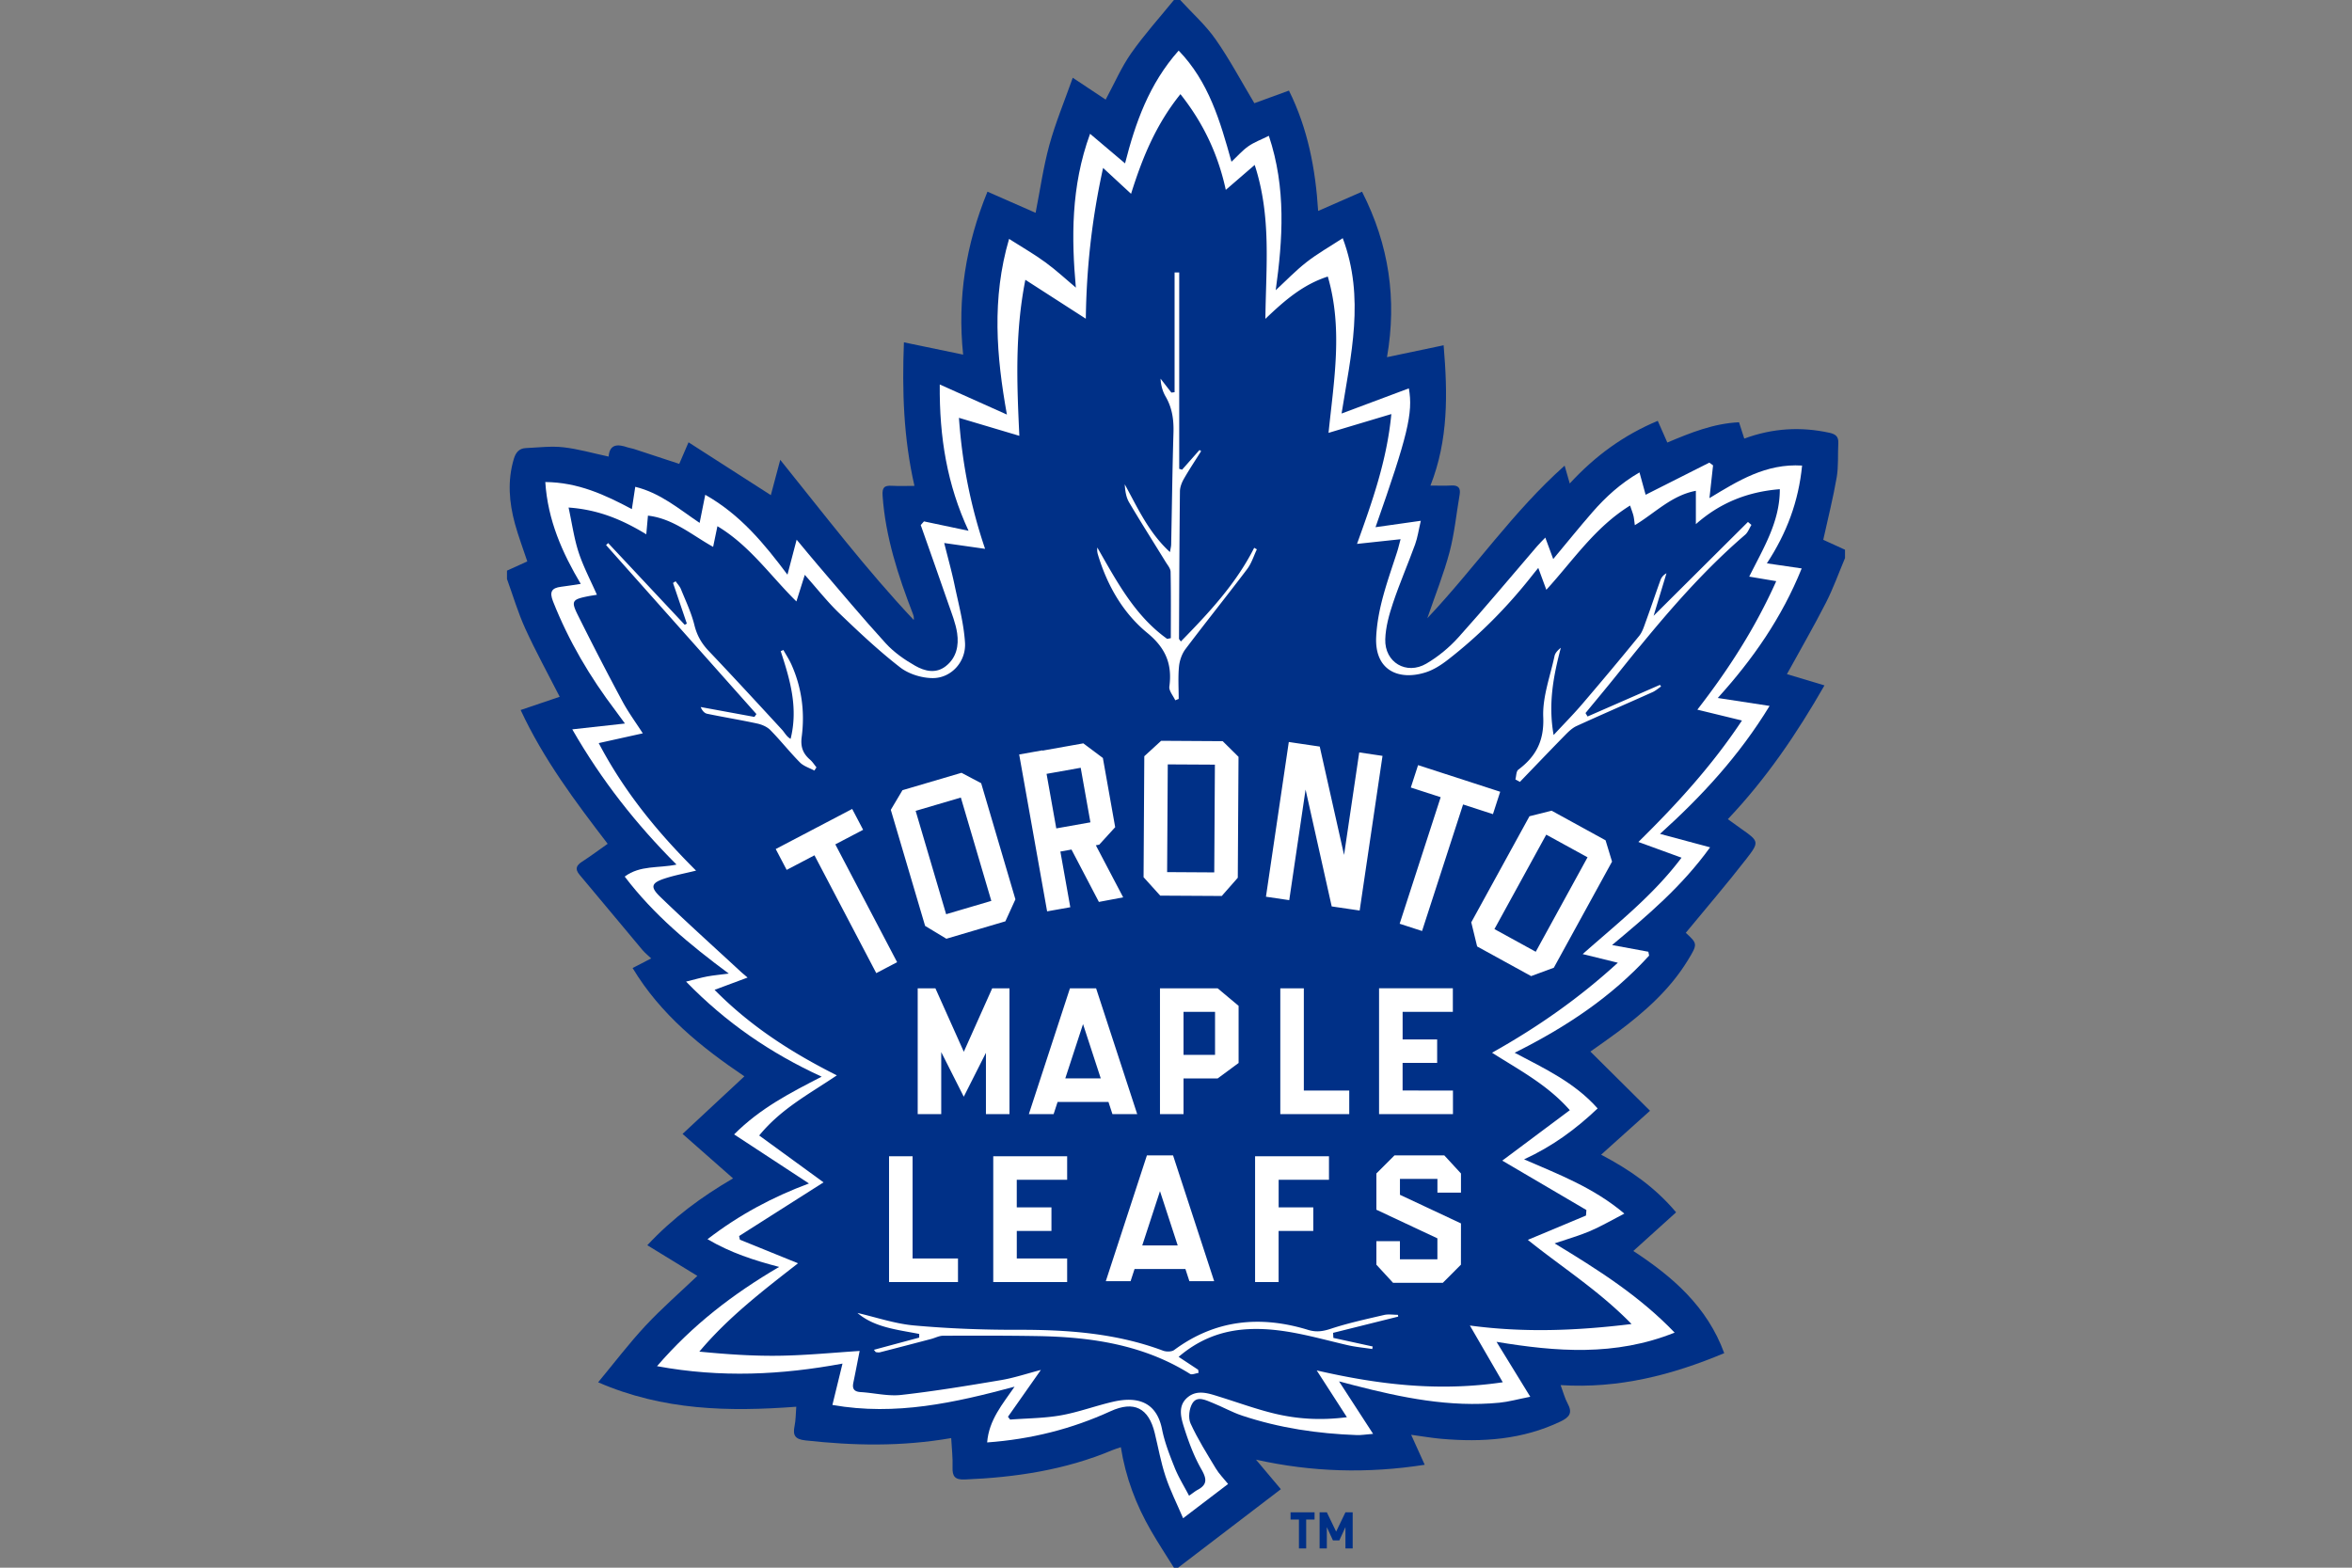 <svg xmlns="http://www.w3.org/2000/svg" viewBox="0 0 960 640" width="960" height="640" xml:space="preserve"><rect x="0" y="0" width="960" height="640" fill="#808080" stroke="none"/><path fill="#003087" d="M533.134 620.326v11.824h-2.957v-11.824h-3.423v-2.938h9.803v2.938h-3.423zm16.023 11.824v-8.712l-2.49 5.427h-2.612l-2.49-5.427v8.712h-2.956v-14.762h2.956l3.796 7.883 3.796-7.883h2.956v14.762h-2.956z"/><path fill="#003087" d="M206.933 236.373v-3.413l8.29-3.765c-1.792-5.407-3.656-10.304-5.032-15.334-2.392-8.751-3.123-17.587-.476-26.486.774-2.603 2.125-4.328 4.914-4.45 5.09-.222 10.249-.891 15.263-.333 6.11.68 12.102 2.435 18.525 3.806.414-5.215 3.776-5.144 7.795-3.742.798.278 1.667.35 2.472.613 6.127 2.001 12.247 4.026 18.56 6.107l3.79-8.803 33.594 21.56 3.84-14.406c18.183 22.6 35.218 44.914 54.492 65.39.156-1.06-.09-1.834-.382-2.59-5.997-15.536-11.138-31.264-12.33-48.066-.243-3.434.647-4.321 3.792-4.139 3.022.175 6.061.038 9.206.038-4.493-19.692-5.06-38.83-4.3-58.605l24.172 5.022c-2.404-23.093 1.11-44.93 9.927-66.524l19.655 8.633c1.867-9.463 3.157-18.755 5.622-27.723 2.497-9.087 6.155-17.854 9.538-27.42l13.437 8.925c3.522-6.524 6.35-13.135 10.386-18.9C467.008 14.164 473.281 7.225 479.147 0h2.56c4.864 5.312 10.346 10.192 14.444 16.041 5.743 8.197 10.456 17.116 15.83 26.092l14.123-5.152c7.717 15.565 10.836 31.984 11.918 49.14l17.914-7.861c11.068 21.752 14.272 44.044 10.183 67.552l23.114-4.855c1.68 19.862 1.958 38.653-5.376 57.277 3.376 0 5.928.123 8.462-.032 2.831-.174 3.94.92 3.453 3.745-1.35 7.816-2.094 15.787-4.113 23.423-2.337 8.832-5.779 17.371-9.076 27.017 19.447-20.597 35.03-43.594 56.044-62.286l2.09 7.28c10.328-11.227 21.986-19.752 35.922-25.572 1.371 3.112 2.6 5.902 3.903 8.856 9.635-4.069 18.95-7.8 29.265-8.276l2.142 6.663c11.642-4.286 23.084-4.915 34.767-2.374 2.53.55 3.756 1.57 3.615 4.222-.249 4.676.121 9.445-.665 14.021-1.43 8.322-3.519 16.53-5.478 25.45l8.879 4.056v3.413c-2.572 6.092-4.794 12.362-7.795 18.235-4.954 9.695-10.411 19.134-15.907 29.137l15.32 4.595c-11.29 19.732-23.739 38.054-39.44 54.62 2.026 1.457 3.714 2.696 5.426 3.899 7.22 5.074 7.55 5.324 2.2 12.219-7.98 10.284-16.477 20.167-24.794 30.27 4.837 4.464 4.94 4.528.688 11.447-7.27 11.83-17.487 20.834-28.462 29.054-3.795 2.843-7.712 5.522-11.159 7.98l24.334 24.166-19.959 17.936c11.69 6.161 21.978 13.256 30.607 23.528l-17.463 15.779c15.96 10.475 30.108 22.602 37.105 41.716-21.421 8.978-43.12 14.538-66.785 13.045 1.133 3.034 1.725 5.401 2.856 7.474 2.069 3.789.873 5.577-2.876 7.373-15.546 7.448-31.927 8.546-48.705 7.072-3.873-.34-7.716-1.019-12.278-1.637l5.537 12.238c-23.368 3.647-46.045 3-68.87-2.094l10.154 12.063L480.853 640h-1.707c-3.124-5.023-6.385-9.967-9.344-15.086-6.075-10.51-10.352-21.724-12.32-34.11-1.4.487-2.456.789-3.46 1.212-19.257 8.099-39.499 11.13-60.215 11.976-4.067.166-5.148-1.271-5.013-5.052.138-3.851-.334-7.724-.553-11.85-20.401 3.545-39.912 3.101-59.486.948-4.366-.48-5.212-2.127-4.43-5.96.496-2.43.454-4.97.68-7.79-27.621 2.082-54.341 1.552-80.868-9.974 6.764-8.15 12.672-15.963 19.32-23.084 6.642-7.114 14.025-13.535 21.182-20.355l-20.431-12.517c10.455-11.215 22.158-19.8 35-27.293l-20.617-18.158 25.24-23.5c-17.521-11.837-34.147-25.14-45.626-44.216l7.584-3.927c-1.38-1.32-2.6-2.286-3.58-3.454-8.563-10.208-17.054-20.476-25.636-30.668-2.022-2.402-1.337-3.864 1.058-5.406 3.445-2.218 6.732-4.68 10.397-7.257-13.263-17.32-26.195-34.522-35.518-54.624l15.941-5.404c-4.883-9.583-9.813-18.538-14.045-27.811-2.982-6.532-5.016-13.496-7.473-20.267z"/><path fill="#FFF" d="m383.576 156.963 27.402 12.278c-4.266-23.764-6.264-47.313.892-71.705 5.3 3.382 10.293 6.226 14.896 9.604 4.555 3.341 8.716 7.22 12.36 10.285-1.768-19.766-2.113-41.155 5.8-62.806L459.204 66.7c4.206-16.524 9.787-32.438 21.882-46.05 12.293 12.736 16.926 28.743 21.558 45.389 2.444-2.292 4.446-4.62 6.883-6.326 2.382-1.666 5.208-2.695 8.368-4.267 7.141 21.343 5.658 42.398 2.805 63.033 4.109-3.79 8.102-7.97 12.61-11.49 4.437-3.465 9.397-6.261 14.746-9.754 9.135 24.371 3.296 47.768-.475 71.587l27.46-10.275c1.803 10.066-.501 19.354-13.603 56.676l18.484-2.614c-.898 3.808-1.31 6.83-2.327 9.633-2.904 8.003-6.307 15.833-9.012 23.899-1.602 4.776-3.015 9.847-3.172 14.828-.297 9.434 8.616 14.735 16.778 9.947 4.823-2.83 9.358-6.577 13.101-10.74 10.925-12.149 21.382-24.718 32.037-37.11.985-1.147 2.076-2.203 3.403-3.601l3.236 8.76c5.542-6.644 10.644-12.966 15.973-19.09 5.412-6.22 11.455-11.754 19.236-16.275l2.511 9.127 25.997-13.118 1.525 1.11-1.474 13.38c11.73-7.108 23.053-14.204 37.812-13.294-1.437 14.686-6.291 27.619-14.38 39.918l14.22 2.076c-8.164 20.23-20.019 37.166-34.263 52.888l21.159 3.239c-12.437 20.42-27.843 37.015-44.73 52.238l20.444 5.496c-11.6 16.074-25.573 27.826-40.007 39.89l14.806 2.733.311 1.578c-15.297 16.843-33.929 29.218-54.872 39.662 12.2 6.456 24.438 12.113 33.856 22.73-8.81 8.387-18.287 15.384-30.013 20.791 14.291 6.213 28.323 11.51 40.922 22.139-5.098 2.634-9.402 5.177-13.961 7.125-4.505 1.925-9.266 3.25-14.503 5.038 17.57 10.672 34.532 21.35 48.99 36.43-24.319 9.744-48.374 7.792-72.698 3.766l13.77 22.417c-5.21 1.027-8.858 2.063-12.572 2.426-20.271 1.981-39.853-2.07-59.306-7.084-1.894-.488-3.784-.993-6.176-1.622 4.677 7.21 9.007 13.887 13.9 21.428-3.046.243-4.826.56-6.594.499-15.97-.557-31.663-2.889-46.855-7.943-4.153-1.382-8.02-3.6-12.103-5.22-2.705-1.074-6.18-2.956-8.139.098-1.369 2.136-1.848 6.037-.825 8.285 2.916 6.401 6.717 12.413 10.357 18.465 1.295 2.153 3.13 3.981 4.974 6.276L482.9 619.813c-2.571-6.025-5.294-11.406-7.166-17.068-1.909-5.774-2.982-11.825-4.422-17.755-2.474-10.193-8.458-13.243-18.044-8.858-15.78 7.216-32.283 11.418-50.355 12.733.744-9.243 6.332-15.668 11.2-22.759-24.259 6.507-48.48 12.012-74.36 7.456l4.122-16.88c-24.82 4.6-49.523 5.88-75.705 1.05 14.656-16.972 31.147-29.566 49.844-40.52-10.228-2.682-19.798-5.759-29.234-11.318 13.08-10.063 26.747-17.296 41.406-22.75l-30.551-20.032c10.73-10.747 22.934-16.972 35.741-23.566-20.917-9.626-39.009-21.999-55.352-38.81 3.558-.881 6.063-1.622 8.618-2.1 2.598-.487 5.243-.714 8.81-1.178-16.014-11.88-30.604-23.967-42.472-39.602 6.355-4.726 13.783-3.337 21.146-4.899-16.448-16.475-30.522-34.266-42.546-55.204l21.492-2.38c-1.257-1.719-2.511-3.493-3.825-5.223-10.451-13.76-19.143-28.503-25.513-44.618-1.526-3.862-.641-5.51 3.29-5.986 2.523-.307 5.03-.732 8.019-1.174-7.554-12.731-13.462-26-14.472-41.583 13.292.102 24.28 5.16 35.332 11.055l1.388-9.106c10.333 2.533 17.883 9.104 26.273 14.73l2.294-11.48c14.442 8.167 24.167 20.112 33.557 32.62l3.749-14.287c3.336 3.998 5.981 7.244 8.708 10.42 9.166 10.675 18.164 21.506 27.653 31.888 3.369 3.686 7.699 6.717 12.073 9.194 3.798 2.15 8.353 3.342 12.442.135 4.377-3.433 5.373-8.397 4.636-13.454-.584-4.01-2.164-7.9-3.501-11.774-3.732-10.813-7.568-21.59-11.363-32.38l1.316-1.495 18.201 3.836c-8.732-18.815-11.944-38.064-11.753-59.728z"/><path fill="#003087" d="m668.733 343.732 17.605 6.416c-11.66 15.493-26.108 26.744-40.35 39.355l14.349 3.526c-15.797 14.465-32.684 26.286-51.34 36.737 11.088 7.087 22.5 12.966 31.749 23.46L613.17 473.82l34.336 20.167-.161 2.246-23.737 9.935c13.596 10.994 28.915 20.591 42.333 34.36-22.495 2.747-43.88 3.579-65.99.612l13.428 23.163c-26.326 3.92-50.918.916-75.944-4.833l12.32 19.096c-10.805 1.386-20.407.742-29.801-1.541-7.423-1.805-14.64-4.456-21.949-6.725-4.505-1.398-9.32-3.265-13.383.257-4.117 3.567-2.49 8.577-1.14 12.81 1.799 5.633 3.93 11.282 6.845 16.396 2.176 3.815 2.635 6.252-1.52 8.469-.971.518-1.83 1.246-3.474 2.386-2.078-3.984-4.318-7.555-5.857-11.406-2.05-5.127-4.104-10.362-5.18-15.746-2.272-11.371-10.26-13.438-19.934-11.222-7.172 1.643-14.144 4.278-21.367 5.557-6.788 1.201-13.788 1.203-20.695 1.732l-.887-1.146 13.435-19.12c-5.773 1.501-10.94 3.252-16.25 4.146-13.547 2.282-27.118 4.531-40.761 6.059-5.393.604-10.999-.824-16.517-1.16-2.63-.16-3.55-1.266-3.024-3.81.908-4.393 1.747-8.801 2.572-12.983-10.517.665-21.522 1.765-32.542 1.943-10.873.175-21.76-.584-32.881-1.672 11.81-14.064 26.037-24.944 40.28-36.065l-23.732-9.636-.318-1.491 34.462-21.913-26.26-19.13c9.042-11.051 20.52-16.974 31.69-24.55-18.426-9.268-35.138-19.942-49.904-34.909l13.47-5.017c-1.198-1.032-2.098-1.762-2.947-2.547-10.938-10.116-22.016-20.088-32.729-30.438-4.216-4.073-3.603-5.688 2.012-7.506 3.889-1.26 7.943-2.01 12.635-3.164-15.551-15.48-29.21-31.999-39.73-52.059l17.987-3.987c-2.807-4.371-5.897-8.553-8.327-13.088a1261.044 1261.044 0 0 1-18.168-35.165c-2.863-5.769-2.32-6.405 4.126-7.703 1.082-.218 2.177-.368 3.643-.612-2.617-5.957-5.543-11.464-7.455-17.303-1.857-5.67-2.673-11.68-4.112-18.31 12.289.884 21.935 4.987 31.721 10.929l.68-7.62c10.313 1.189 17.91 7.917 26.602 12.752l1.753-8.441c13.215 7.922 21.55 20.184 32.24 30.719l3.42-10.855c5.05 5.675 9.237 11.032 14.094 15.692 7.987 7.662 16.08 15.293 24.805 22.066 3.521 2.734 8.818 4.373 13.314 4.39 7.536.027 13.687-6.67 13.18-14.517-.514-7.97-2.67-15.85-4.314-23.726-1.087-5.208-2.537-10.34-4.172-16.904l16.678 2.376c-5.758-17.002-9.326-34.36-10.664-53.486l24.652 7.347c-.988-20.968-1.89-41.699 2.452-63.697l24.676 15.89c.268-20.477 2.41-40.488 7.05-61.556l11.419 10.562c4.504-14.382 10.007-28.102 20.15-40.68 9.435 11.869 15.401 24.707 18.514 39.075l11.796-10.18c6.883 21.095 4.59 41.544 4.364 62.838 7.927-7.594 15.387-14.016 25.475-17.272 6.22 21.313 2.51 42.281.3 63.816l25.638-7.676c-1.817 18.917-7.727 35.556-14.013 53.004l17.786-1.909c-.589 2.162-.95 3.728-1.44 5.252-3.657 11.334-7.917 22.489-8.519 34.607-.692 13.93 9.485 17.961 20.304 14.46 3.155-1.022 6.16-2.949 8.814-5.003 12.986-10.055 24.446-21.673 34.6-34.581.684-.871 1.391-1.725 2.442-3.024l3.29 8.936c11.012-12.062 19.824-25.522 34.182-34.393.646 1.932 1.102 3.052 1.385 4.215.257 1.06.325 2.165.553 3.8 8.3-5.007 15.017-12.177 24.91-14.031v13.613c9.806-8.675 21.006-13.208 34.263-14.273.048 13.328-6.725 24.087-12.485 35.694l11.024 1.848c-8.59 19.225-19.542 36.147-32.196 52.466l18.21 4.426c-12.305 18.553-26.722 34.268-42.268 49.586zm-187.42-232.507-1.89-.005v48.893l-1.306.162-4.418-5.687c.138 2.746.84 5.194 2.08 7.33 2.671 4.604 3.345 9.462 3.187 14.712-.456 15.202-.627 30.413-.937 45.62-.018.892-.271 1.779-.49 3.133-8.686-7.944-13.163-18.03-18.457-27.669.16 2.672.537 5.268 1.77 7.36 4.823 8.18 9.928 16.192 14.896 24.287.8 1.304 2.018 2.699 2.047 4.071.184 9.026.095 18.057.095 27.086l-1.49.305c-13.25-9.458-20.612-23.536-28.506-37.288a6.669 6.669 0 0 0 .227 2.849c3.778 12.538 10.168 23.808 20.184 32.022 7.469 6.124 10.22 12.721 8.985 21.883-.233 1.726 1.551 3.723 2.405 5.596l1.407-.558c0-4.395-.302-8.819.118-13.173.238-2.463 1.162-5.19 2.638-7.15 8.282-10.995 16.912-21.728 25.212-32.71 1.763-2.335 2.647-5.335 3.936-8.028l-1.096-.621c-7.443 14.74-18.488 26.535-29.928 38.238-.473-.701-.755-.924-.754-1.146.088-20.049.159-40.098.376-60.145.019-1.72.746-3.586 1.618-5.113 2.203-3.854 4.678-7.554 7.043-11.316l-.679-.453-7.097 8.035-1.176-.347v-80.173zM570.69 537.5l-.088-.727c-1.899 0-3.88-.357-5.682.062-7.298 1.698-14.653 3.294-21.754 5.635-3.269 1.077-5.957 1.458-9.295.435-19.462-5.96-37.824-4.197-54.607 8.222-1.044.771-3.223.775-4.553.277-19.226-7.194-39.2-8.575-59.5-8.523-14.034.037-28.116-.51-42.09-1.764-7.88-.707-15.584-3.373-23.138-5.104 6.948 5.925 16.248 6.806 25.204 8.562v1.492l-18.496 4.985c.524.602.67.93.86.96.553.083 1.156.174 1.681.039a3679.388 3679.388 0 0 0 20.87-5.434c1.607-.423 3.197-1.3 4.798-1.307 12.797-.055 25.596-.08 38.39.133 21.975.364 43.301 3.46 62.443 15.442.774.485 2.306-.243 3.484-.406l-.164-1.281-7.983-5.269c8.414-7.203 17.663-10.72 28.271-11.293 14.054-.76 27.235 3.402 40.632 6.502 3.325.77 6.757 1.073 10.14 1.59l.161-1.031-16.042-3.502-.11-2.068 26.568-6.627zm144.18-323.205-1.418-1.213-38.512 38.324 5.256-17.375c-1.246.692-2.037 1.643-2.434 2.737-2.027 5.586-3.903 11.226-5.938 16.808-.762 2.09-1.428 4.384-2.789 6.056-7.622 9.36-15.38 18.614-23.223 27.79-3.543 4.146-7.393 8.03-11.68 12.653-2.28-12.812-.066-24.168 2.943-35.627-1.217.978-2.298 2.09-2.572 3.375-1.77 8.29-4.945 16.682-4.607 24.916.397 9.69-2.946 16.06-10.168 21.476-.892.67-.82 2.625-1.196 3.984l1.833 1.01c6.18-6.413 12.33-12.858 18.567-19.216 1.355-1.38 2.858-2.817 4.579-3.603 10.287-4.698 20.67-9.19 30.989-13.82 1.257-.563 2.333-1.532 3.493-2.313l-.473-.664-29.533 12.917-.837-1.41c4.291-5.22 8.64-10.396 12.863-15.67 16.166-20.192 32.57-40.156 52.283-57.105 1.158-.995 1.73-2.671 2.573-4.03zm-439.116 23.002-1.048.692 5.635 16.59-.858.491-31.253-33.363-.858.817 61.37 68.992-.816 1.157-21.924-4.029c.593 1.502 1.539 2.524 2.649 2.754 6.797 1.405 13.656 2.517 20.437 3.99 1.908.414 4.023 1.322 5.355 2.68 4.173 4.25 7.877 8.964 12.065 13.2 1.521 1.537 3.894 2.233 5.879 3.313l.862-1.314c-.863-1.052-1.6-2.252-2.615-3.128-2.881-2.486-3.945-5.226-3.416-9.255 1.334-10.156.05-20.117-4.17-29.557-.923-2.064-2.184-3.978-3.29-5.961l-1.104.454c3.748 11.49 7.239 23.009 4.036 35.824-1.675-.945-2.406-2.553-3.542-3.787-9.91-10.76-19.824-21.52-29.898-32.127-2.915-3.07-4.78-6.326-5.816-10.517-1.247-5.05-3.541-9.85-5.506-14.709-.474-1.17-1.436-2.144-2.174-3.207z"/><path fill="#FFF" d="m366.17 392.805-25.222-48.095 11.35-5.951-4.464-8.512-31.21 16.366 4.465 8.512 11.349-5.951 25.221 48.095m222.772-17.191 16.744-51.662 12.19 3.951 2.963-9.142-33.522-10.866-2.964 9.142 12.19 3.949-16.746 51.659m-117.232 77.719h10.112l-16.777-51.352h-10.674l-16.776 51.352h10.111l1.62-4.96h20.765l1.62 4.96zm-19.245-14.575 7.243-22.175 7.238 22.166h-14.485l.004.009zm50.655 82.78h10.111l-16.777-51.352h-10.674l-16.776 51.356h10.111l1.62-4.961h20.764l1.62 4.96v-.004zm-19.245-14.576 7.242-22.175 7.238 22.166h-14.485l.005.009zm130.097-9.009-24.909-11.684v-6.479h15.298v5.594h9.61v-7.816l-6.813-7.392H569.19l-7.4 7.392v14.8l24.903 11.684v8.548h-15.298v-7.4h-9.605v9.614l6.804 7.392h20.313l7.391-7.4m-23.81-71.115v-11.258h14.106v-9.596h-14.097v-11.259H593v-9.605h-30.117v51.356h30.162v-9.605m-60.867 0v-41.747h-9.605v51.354h28.138v-9.612M435.573 481.64v-9.606H405.41v51.356h30.162v-9.612h-20.557v-11.26h14.15v-9.61h-14.158v-11.26m127.435 0v-9.612h-30.162v51.355h9.605v-20.873h14.15v-9.61h-14.132v-11.26m-149.42 32.131v-41.743h-9.605v51.355h28.138v-9.612m114.532-103.144-8.543-7.155h-23.544v51.352h9.61v-14.568h13.935l8.544-6.302v-23.328h-.002zm-22.478 2.455h12.867v17.562h-12.867v-17.562zm-78.09-9.61-11.588 25.9-11.594-25.9h-7.229v51.354h9.606v-25.32l3.822 7.564.009.022 5.367 10.627v-.01.01l5.377-10.654 3.668-7.265v25.021h9.615v-51.352m152.258-94.897-9.506-1.41-6.19 41.856-9.93-44.241-3.118-.46-.37-.055-6.552-.967-2.584-.388-9.325 63.17 9.506 1.401 6.668-45.144 10.663 47.701 6.687.985 4.725.696m-106.435-3.515 9.912-1.87-11.16-21.253 1.392-.253 6.506-7.139-5.024-28.246-7.978-5.973-16.7 2.973-.017-.118-9.47 1.681 11.403 64.048 9.461-1.681-4.048-22.735 4.536-.813 11.169 21.352.018.027zm-21.362-52.283 13.934-2.484 3.967 22.274-13.934 2.475-3.967-22.273v.009zm-12.722 51.19-13.97-47.376-8.024-4.247-24.1 7.102-4.761 8.015 14.006 47.385 8.674 5.241 24.09-7.111 4.112-9.01h-.027zm-40.717-36.081 18.452-5.44 12.443 42.19-18.443 5.44-12.452-42.2v.01zm131.493 27.325.298-49.391-6.46-6.389-25.12-.153-6.877 6.298-.298 49.39 6.795 7.519 25.12.144 6.542-7.445v.027zm-28.572-46.3 19.229.107-.263 43.988-19.237-.117.262-43.997.009.018zm157.572 82.996 23.755-43.31-2.642-8.692-22.017-12.09-9.045 2.268-23.756 43.3 2.395 9.85 22.038 12.108 9.292-3.434h-.02zm-3.103-54.315 16.86 9.243-21.143 38.566-16.862-9.253 21.154-38.565-.01.009z"/></svg>

